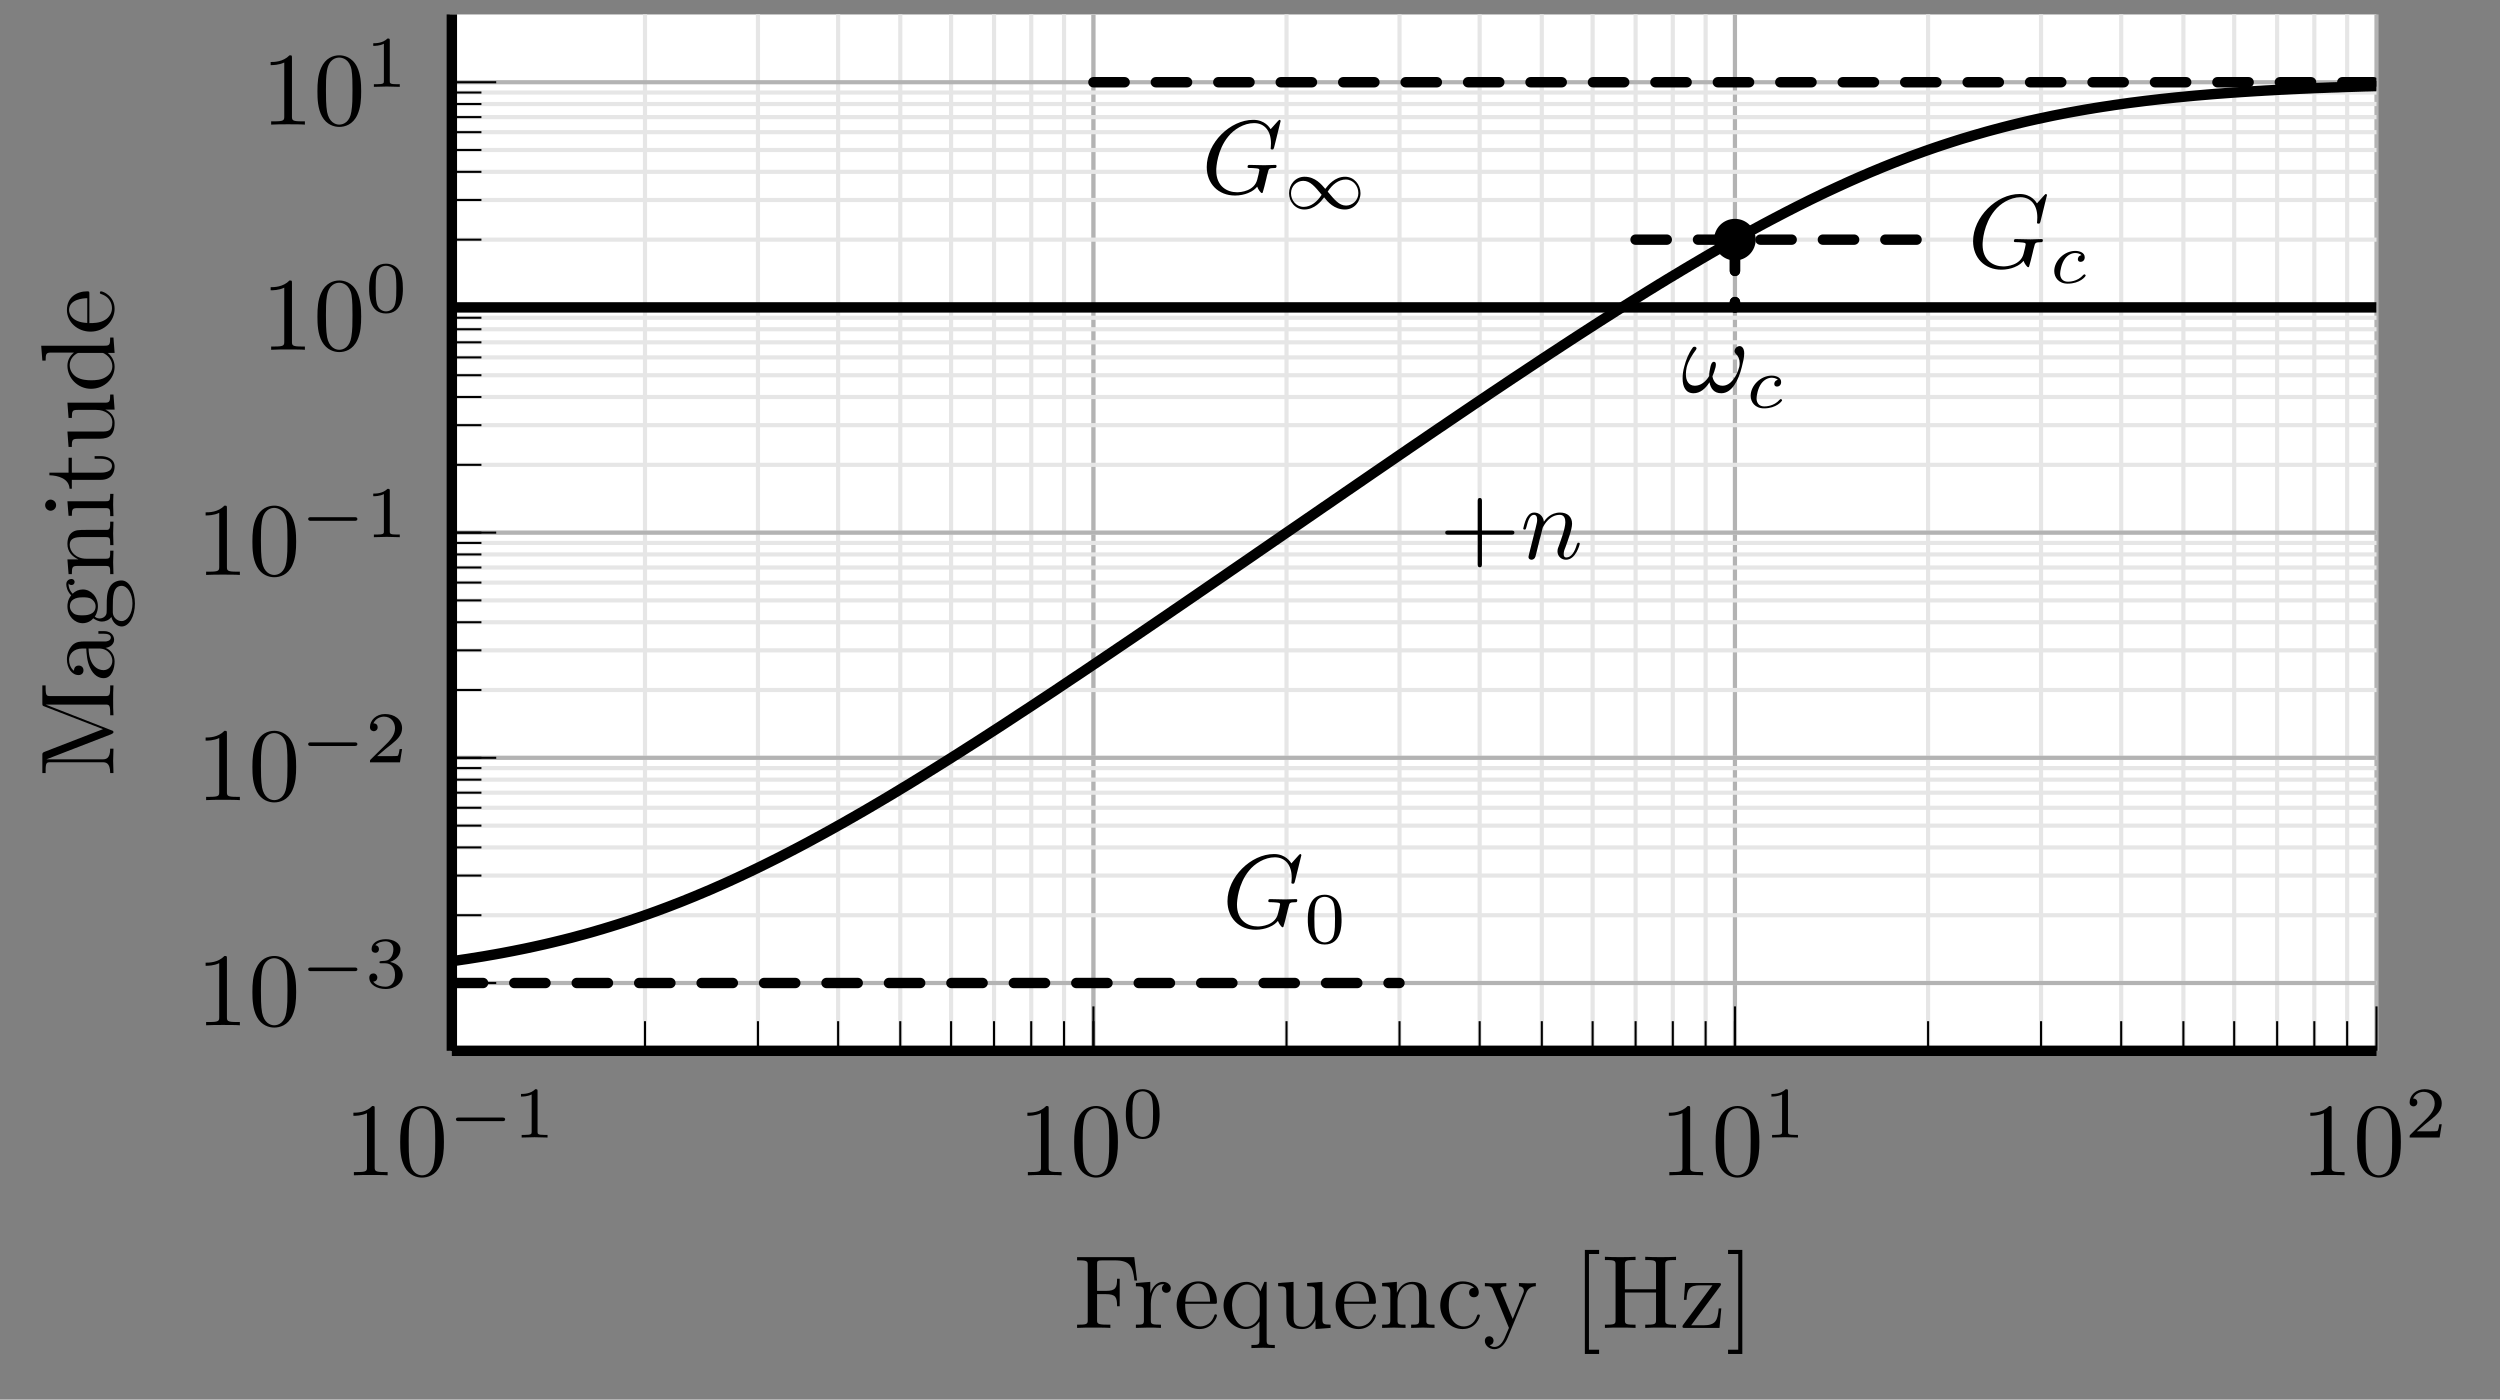<?xml version="1.0" encoding="UTF-8"?>
<svg xmlns="http://www.w3.org/2000/svg" xmlns:xlink="http://www.w3.org/1999/xlink" width="238.376pt" height="133.45pt" viewBox="0 0 238.376 133.45" version="1.2">
<rect x="0" y="0" width="238.376" height="133.45" fill="#808080" stroke="none"/>
<defs>
<g>
<symbol overflow="visible" id="glyph0-0">
<path style="stroke:none;" d=""/>
</symbol>
<symbol overflow="visible" id="glyph0-1">
<path style="stroke:none;" d="M 4.156 0 L 4.156 -0.312 L 3.844 -0.312 C 2.953 -0.312 2.922 -0.422 2.922 -0.781 L 2.922 -6.344 C 2.922 -6.594 2.922 -6.609 2.688 -6.609 C 2.078 -5.969 1.203 -5.969 0.891 -5.969 L 0.891 -5.672 C 1.078 -5.672 1.672 -5.672 2.188 -5.922 L 2.188 -0.781 C 2.188 -0.422 2.156 -0.312 1.266 -0.312 L 0.938 -0.312 L 0.938 0 C 1.297 -0.031 2.156 -0.031 2.547 -0.031 C 2.953 -0.031 3.812 -0.031 4.156 0 Z M 4.156 0 "/>
</symbol>
<symbol overflow="visible" id="glyph0-2">
<path style="stroke:none;" d="M 4.562 -3.172 C 4.562 -3.969 4.516 -4.766 4.172 -5.5 C 3.703 -6.453 2.891 -6.609 2.484 -6.609 C 1.891 -6.609 1.156 -6.344 0.75 -5.422 C 0.438 -4.75 0.391 -3.969 0.391 -3.172 C 0.391 -2.438 0.422 -1.531 0.828 -0.781 C 1.266 0.016 1.984 0.219 2.469 0.219 C 3 0.219 3.766 0.016 4.203 -0.938 C 4.516 -1.625 4.562 -2.391 4.562 -3.172 Z M 3.734 -3.297 C 3.734 -2.547 3.734 -1.875 3.625 -1.234 C 3.484 -0.297 2.922 0 2.469 0 C 2.078 0 1.5 -0.25 1.312 -1.203 C 1.203 -1.797 1.203 -2.703 1.203 -3.297 C 1.203 -3.922 1.203 -4.578 1.297 -5.125 C 1.484 -6.297 2.219 -6.391 2.469 -6.391 C 2.797 -6.391 3.453 -6.219 3.641 -5.234 C 3.734 -4.672 3.734 -3.922 3.734 -3.297 Z M 3.734 -3.297 "/>
</symbol>
<symbol overflow="visible" id="glyph0-3">
<path style="stroke:none;" d="M 7.156 -2.484 C 7.156 -2.672 6.969 -2.672 6.828 -2.672 L 4.062 -2.672 L 4.062 -5.453 C 4.062 -5.594 4.062 -5.781 3.859 -5.781 C 3.656 -5.781 3.656 -5.594 3.656 -5.453 L 3.656 -2.672 L 0.891 -2.672 C 0.75 -2.672 0.562 -2.672 0.562 -2.484 C 0.562 -2.281 0.75 -2.281 0.891 -2.281 L 3.656 -2.281 L 3.656 0.5 C 3.656 0.641 3.656 0.828 3.859 0.828 C 4.062 0.828 4.062 0.641 4.062 0.5 L 4.062 -2.281 L 6.828 -2.281 C 6.969 -2.281 7.156 -2.281 7.156 -2.484 Z M 7.156 -2.484 "/>
</symbol>
<symbol overflow="visible" id="glyph0-4">
<path style="stroke:none;" d="M 6.047 -4.516 L 5.781 -6.75 L 0.328 -6.75 L 0.328 -6.438 L 0.562 -6.438 C 1.328 -6.438 1.344 -6.328 1.344 -5.969 L 1.344 -0.781 C 1.344 -0.422 1.328 -0.312 0.562 -0.312 L 0.328 -0.312 L 0.328 0 C 0.672 -0.031 1.453 -0.031 1.828 -0.031 C 2.25 -0.031 3.141 -0.031 3.5 0 L 3.5 -0.312 L 3.172 -0.312 C 2.234 -0.312 2.234 -0.438 2.234 -0.781 L 2.234 -3.219 L 3.078 -3.219 C 4.031 -3.219 4.141 -2.906 4.141 -2.062 L 4.391 -2.062 L 4.391 -4.688 L 4.141 -4.688 C 4.141 -3.859 4.031 -3.531 3.078 -3.531 L 2.234 -3.531 L 2.234 -6.047 C 2.234 -6.375 2.25 -6.438 2.719 -6.438 L 3.906 -6.438 C 5.391 -6.438 5.641 -5.891 5.797 -4.516 Z M 6.047 -4.516 "/>
</symbol>
<symbol overflow="visible" id="glyph0-5">
<path style="stroke:none;" d="M 3.609 -3.781 C 3.609 -4.094 3.297 -4.391 2.875 -4.391 C 2.156 -4.391 1.797 -3.719 1.656 -3.297 L 1.656 -4.391 L 0.281 -4.281 L 0.281 -3.969 C 0.969 -3.969 1.047 -3.906 1.047 -3.406 L 1.047 -0.75 C 1.047 -0.312 0.938 -0.312 0.281 -0.312 L 0.281 0 L 1.406 -0.031 C 1.812 -0.031 2.266 -0.031 2.672 0 L 2.672 -0.312 L 2.453 -0.312 C 1.719 -0.312 1.703 -0.422 1.703 -0.781 L 1.703 -2.297 C 1.703 -3.281 2.125 -4.172 2.875 -4.172 C 2.953 -4.172 2.969 -4.172 2.984 -4.156 C 2.953 -4.141 2.766 -4.031 2.766 -3.766 C 2.766 -3.5 2.969 -3.344 3.188 -3.344 C 3.359 -3.344 3.609 -3.469 3.609 -3.781 Z M 3.609 -3.781 "/>
</symbol>
<symbol overflow="visible" id="glyph0-6">
<path style="stroke:none;" d="M 4.125 -1.188 C 4.125 -1.281 4.031 -1.297 3.984 -1.297 C 3.906 -1.297 3.875 -1.234 3.859 -1.156 C 3.516 -0.141 2.625 -0.141 2.516 -0.141 C 2.031 -0.141 1.625 -0.438 1.406 -0.797 C 1.094 -1.281 1.094 -1.938 1.094 -2.297 L 3.875 -2.297 C 4.094 -2.297 4.125 -2.297 4.125 -2.5 C 4.125 -3.484 3.578 -4.438 2.344 -4.438 C 1.188 -4.438 0.281 -3.422 0.281 -2.188 C 0.281 -0.859 1.312 0.109 2.453 0.109 C 3.672 0.109 4.125 -0.984 4.125 -1.188 Z M 3.469 -2.5 L 1.109 -2.5 C 1.172 -3.984 2 -4.234 2.344 -4.234 C 3.359 -4.234 3.469 -2.891 3.469 -2.5 Z M 3.469 -2.5 "/>
</symbol>
<symbol overflow="visible" id="glyph0-7">
<path style="stroke:none;" d="M 5.234 1.922 L 5.234 1.625 C 4.562 1.625 4.453 1.625 4.453 1.172 L 4.453 -4.391 L 4.234 -4.391 L 3.859 -3.484 C 3.734 -3.766 3.328 -4.391 2.531 -4.391 C 1.375 -4.391 0.344 -3.422 0.344 -2.141 C 0.344 -0.891 1.297 0.109 2.453 0.109 C 3.141 0.109 3.547 -0.312 3.766 -0.609 L 3.766 1.172 C 3.766 1.625 3.656 1.625 3 1.625 L 3 1.922 L 4.109 1.891 Z M 3.797 -1.344 C 3.797 -1.031 3.625 -0.75 3.406 -0.516 C 3.281 -0.375 2.953 -0.109 2.484 -0.109 C 1.766 -0.109 1.156 -0.984 1.156 -2.141 C 1.156 -3.312 1.859 -4.141 2.594 -4.141 C 3.391 -4.141 3.797 -3.281 3.797 -2.75 Z M 3.797 -1.344 "/>
</symbol>
<symbol overflow="visible" id="glyph0-8">
<path style="stroke:none;" d="M 5.312 0 L 5.312 -0.312 C 4.609 -0.312 4.531 -0.375 4.531 -0.859 L 4.531 -4.391 L 3.078 -4.281 L 3.078 -3.969 C 3.766 -3.969 3.844 -3.906 3.844 -3.406 L 3.844 -1.641 C 3.844 -0.781 3.375 -0.109 2.656 -0.109 C 1.812 -0.109 1.781 -0.578 1.781 -1.094 L 1.781 -4.391 L 0.312 -4.281 L 0.312 -3.969 C 1.094 -3.969 1.094 -3.938 1.094 -3.062 L 1.094 -1.562 C 1.094 -0.797 1.094 0.109 2.594 0.109 C 3.156 0.109 3.594 -0.172 3.875 -0.781 L 3.875 0.109 Z M 5.312 0 "/>
</symbol>
<symbol overflow="visible" id="glyph0-9">
<path style="stroke:none;" d="M 5.312 0 L 5.312 -0.312 C 4.797 -0.312 4.547 -0.312 4.531 -0.609 L 4.531 -2.5 C 4.531 -3.359 4.531 -3.656 4.234 -4.016 C 4.094 -4.188 3.766 -4.391 3.188 -4.391 C 2.453 -4.391 2 -3.953 1.719 -3.344 L 1.719 -4.391 L 0.312 -4.281 L 0.312 -3.969 C 1.016 -3.969 1.094 -3.906 1.094 -3.406 L 1.094 -0.75 C 1.094 -0.312 0.984 -0.312 0.312 -0.312 L 0.312 0 L 1.438 -0.031 L 2.547 0 L 2.547 -0.312 C 1.891 -0.312 1.781 -0.312 1.781 -0.75 L 1.781 -2.578 C 1.781 -3.609 2.484 -4.172 3.109 -4.172 C 3.734 -4.172 3.844 -3.625 3.844 -3.062 L 3.844 -0.75 C 3.844 -0.312 3.734 -0.312 3.078 -0.312 L 3.078 0 L 4.203 -0.031 Z M 5.312 0 "/>
</symbol>
<symbol overflow="visible" id="glyph0-10">
<path style="stroke:none;" d="M 4.125 -1.188 C 4.125 -1.281 4.016 -1.281 3.984 -1.281 C 3.906 -1.281 3.875 -1.234 3.859 -1.188 C 3.578 -0.266 2.922 -0.141 2.562 -0.141 C 2.031 -0.141 1.156 -0.562 1.156 -2.156 C 1.156 -3.781 1.969 -4.203 2.5 -4.203 C 2.594 -4.203 3.219 -4.188 3.562 -3.828 C 3.156 -3.797 3.094 -3.5 3.094 -3.375 C 3.094 -3.109 3.281 -2.922 3.547 -2.922 C 3.812 -2.922 4.016 -3.078 4.016 -3.391 C 4.016 -4.062 3.25 -4.438 2.484 -4.438 C 1.25 -4.438 0.344 -3.375 0.344 -2.141 C 0.344 -0.875 1.312 0.109 2.469 0.109 C 3.797 0.109 4.125 -1.078 4.125 -1.188 Z M 4.125 -1.188 "/>
</symbol>
<symbol overflow="visible" id="glyph0-11">
<path style="stroke:none;" d="M 5.047 -3.969 L 5.047 -4.281 C 4.812 -4.25 4.531 -4.25 4.297 -4.25 L 3.438 -4.281 L 3.438 -3.969 C 3.734 -3.953 3.906 -3.797 3.906 -3.547 C 3.906 -3.438 3.891 -3.422 3.844 -3.297 L 2.844 -0.859 L 1.734 -3.531 C 1.703 -3.625 1.672 -3.672 1.672 -3.703 C 1.672 -3.969 2.047 -3.969 2.234 -3.969 L 2.234 -4.281 L 1.156 -4.25 C 0.891 -4.25 0.484 -4.25 0.188 -4.281 L 0.188 -3.969 C 0.672 -3.969 0.859 -3.969 0.984 -3.625 L 2.484 0 L 2.234 0.578 C 2.016 1.125 1.734 1.812 1.094 1.812 C 1.047 1.812 0.828 1.812 0.641 1.641 C 0.938 1.594 1.016 1.375 1.016 1.219 C 1.016 0.969 0.828 0.797 0.609 0.797 C 0.406 0.797 0.188 0.938 0.188 1.234 C 0.188 1.672 0.609 2.031 1.094 2.031 C 1.719 2.031 2.141 1.469 2.375 0.906 L 4.125 -3.328 C 4.375 -3.953 4.875 -3.969 5.047 -3.969 Z M 5.047 -3.969 "/>
</symbol>
<symbol overflow="visible" id="glyph0-12">
<path style="stroke:none;" d="M 2.531 2.484 L 2.531 2.078 L 1.562 2.078 L 1.562 -7.047 L 2.531 -7.047 L 2.531 -7.438 L 1.172 -7.438 L 1.172 2.484 Z M 2.531 2.484 "/>
</symbol>
<symbol overflow="visible" id="glyph0-13">
<path style="stroke:none;" d="M 7.109 0 L 7.109 -0.312 L 6.859 -0.312 C 6.109 -0.312 6.078 -0.422 6.078 -0.781 L 6.078 -6 C 6.078 -6.359 6.109 -6.469 6.859 -6.469 L 7.109 -6.469 L 7.109 -6.781 C 6.75 -6.75 6.016 -6.75 5.641 -6.75 C 5.266 -6.75 4.531 -6.75 4.172 -6.781 L 4.172 -6.469 L 4.422 -6.469 C 5.172 -6.469 5.203 -6.359 5.203 -6 L 5.203 -3.688 L 2.234 -3.688 L 2.234 -6 C 2.234 -6.359 2.25 -6.469 3.016 -6.469 L 3.25 -6.469 L 3.25 -6.781 C 2.906 -6.75 2.172 -6.75 1.797 -6.75 C 1.422 -6.75 0.672 -6.75 0.328 -6.781 L 0.328 -6.469 L 0.562 -6.469 C 1.328 -6.469 1.344 -6.359 1.344 -6 L 1.344 -0.781 C 1.344 -0.422 1.328 -0.312 0.562 -0.312 L 0.328 -0.312 L 0.328 0 C 0.672 -0.031 1.406 -0.031 1.781 -0.031 C 2.156 -0.031 2.906 -0.031 3.25 0 L 3.25 -0.312 L 3.016 -0.312 C 2.25 -0.312 2.234 -0.422 2.234 -0.781 L 2.234 -3.375 L 5.203 -3.375 L 5.203 -0.781 C 5.203 -0.422 5.172 -0.312 4.422 -0.312 L 4.172 -0.312 L 4.172 0 C 4.531 -0.031 5.266 -0.031 5.641 -0.031 C 6.016 -0.031 6.75 -0.031 7.109 0 Z M 7.109 0 "/>
</symbol>
<symbol overflow="visible" id="glyph0-14">
<path style="stroke:none;" d="M 3.984 -1.859 L 3.734 -1.859 C 3.641 -0.688 3.438 -0.25 2.281 -0.25 L 1.109 -0.25 L 3.875 -3.984 C 3.953 -4.094 3.953 -4.109 3.953 -4.141 C 3.953 -4.281 3.875 -4.281 3.703 -4.281 L 0.531 -4.281 L 0.422 -2.672 L 0.672 -2.672 C 0.719 -3.688 0.906 -4.062 2 -4.062 L 3.141 -4.062 L 0.359 -0.312 C 0.281 -0.203 0.281 -0.188 0.281 -0.141 C 0.281 0 0.344 0 0.531 0 L 3.812 0 Z M 3.984 -1.859 "/>
</symbol>
<symbol overflow="visible" id="glyph0-15">
<path style="stroke:none;" d="M 1.578 2.484 L 1.578 -7.438 L 0.219 -7.438 L 0.219 -7.047 L 1.188 -7.047 L 1.188 2.078 L 0.219 2.078 L 0.219 2.484 Z M 1.578 2.484 "/>
</symbol>
<symbol overflow="visible" id="glyph1-0">
<path style="stroke:none;" d=""/>
</symbol>
<symbol overflow="visible" id="glyph1-1">
<path style="stroke:none;" d="M 5.438 -1.734 C 5.438 -1.906 5.281 -1.906 5.188 -1.906 L 1 -1.906 C 0.906 -1.906 0.75 -1.906 0.75 -1.734 C 0.75 -1.562 0.922 -1.562 1 -1.562 L 5.188 -1.562 C 5.266 -1.562 5.438 -1.562 5.438 -1.734 Z M 5.438 -1.734 "/>
</symbol>
<symbol overflow="visible" id="glyph1-2">
<path style="stroke:none;" d="M 7.359 -1.5 C 7.359 -2.312 6.75 -3.062 5.891 -3.062 C 4.906 -3.062 4.281 -2.266 4 -1.906 C 3.656 -2.312 3.047 -3.062 2.031 -3.062 C 1.156 -3.062 0.547 -2.328 0.547 -1.484 C 0.547 -0.688 1.141 0.062 2 0.062 C 2.984 0.062 3.609 -0.719 3.891 -1.094 C 4.234 -0.672 4.844 0.062 5.875 0.062 C 6.75 0.062 7.359 -0.672 7.359 -1.5 Z M 7.156 -1.5 C 7.156 -0.812 6.594 -0.312 5.984 -0.312 C 5.328 -0.312 4.875 -0.875 4.234 -1.641 C 4.656 -2.312 5.266 -2.797 5.953 -2.797 C 6.672 -2.797 7.156 -2.172 7.156 -1.5 Z M 3.656 -1.344 C 3.234 -0.672 2.625 -0.188 1.938 -0.188 C 1.234 -0.188 0.734 -0.812 0.734 -1.484 C 0.734 -2.188 1.297 -2.672 1.906 -2.672 C 2.562 -2.672 3.016 -2.125 3.656 -1.344 Z M 3.656 -1.344 "/>
</symbol>
<symbol overflow="visible" id="glyph2-0">
<path style="stroke:none;" d=""/>
</symbol>
<symbol overflow="visible" id="glyph2-1">
<path style="stroke:none;" d="M 3.281 0 L 3.281 -0.25 L 3.016 -0.25 C 2.328 -0.25 2.328 -0.344 2.328 -0.562 L 2.328 -4.406 C 2.328 -4.594 2.312 -4.609 2.109 -4.609 C 1.672 -4.172 1.047 -4.156 0.75 -4.156 L 0.75 -3.906 C 0.922 -3.906 1.375 -3.906 1.766 -4.109 L 1.766 -0.562 C 1.766 -0.344 1.766 -0.25 1.062 -0.25 L 0.812 -0.25 L 0.812 0 L 2.047 -0.031 Z M 3.281 0 "/>
</symbol>
<symbol overflow="visible" id="glyph2-2">
<path style="stroke:none;" d="M 3.578 -2.219 C 3.578 -2.969 3.484 -3.531 3.172 -4.016 C 2.953 -4.328 2.531 -4.609 1.969 -4.609 C 0.359 -4.609 0.359 -2.719 0.359 -2.219 C 0.359 -1.719 0.359 0.141 1.969 0.141 C 3.578 0.141 3.578 -1.719 3.578 -2.219 Z M 2.953 -2.297 C 2.953 -1.797 2.953 -1.281 2.859 -0.844 C 2.719 -0.203 2.25 -0.062 1.969 -0.062 C 1.656 -0.062 1.234 -0.25 1.094 -0.812 C 0.984 -1.219 0.984 -1.797 0.984 -2.297 C 0.984 -2.812 0.984 -3.344 1.094 -3.719 C 1.234 -4.266 1.688 -4.406 1.969 -4.406 C 2.344 -4.406 2.703 -4.188 2.828 -3.781 C 2.938 -3.406 2.953 -2.906 2.953 -2.297 Z M 2.953 -2.297 "/>
</symbol>
<symbol overflow="visible" id="glyph2-3">
<path style="stroke:none;" d="M 3.5 -1.266 L 3.266 -1.266 C 3.25 -1.109 3.172 -0.703 3.094 -0.625 C 3.031 -0.594 2.5 -0.594 2.406 -0.594 L 1.125 -0.594 C 1.859 -1.234 2.094 -1.422 2.516 -1.75 C 3.031 -2.172 3.5 -2.594 3.5 -3.25 C 3.5 -4.094 2.766 -4.609 1.875 -4.609 C 1.016 -4.609 0.438 -4 0.438 -3.359 C 0.438 -3.016 0.734 -2.969 0.812 -2.969 C 0.969 -2.969 1.172 -3.094 1.172 -3.344 C 1.172 -3.469 1.125 -3.719 0.766 -3.719 C 0.984 -4.203 1.453 -4.359 1.781 -4.359 C 2.469 -4.359 2.828 -3.812 2.828 -3.25 C 2.828 -2.656 2.406 -2.172 2.172 -1.922 L 0.5 -0.266 C 0.438 -0.203 0.438 -0.188 0.438 0 L 3.297 0 Z M 3.5 -1.266 "/>
</symbol>
<symbol overflow="visible" id="glyph2-4">
<path style="stroke:none;" d="M 3.562 -1.203 C 3.562 -1.734 3.125 -2.281 2.359 -2.438 C 3.094 -2.703 3.344 -3.219 3.344 -3.656 C 3.344 -4.203 2.719 -4.609 1.953 -4.609 C 1.172 -4.609 0.594 -4.234 0.594 -3.672 C 0.594 -3.438 0.75 -3.312 0.953 -3.312 C 1.172 -3.312 1.297 -3.469 1.297 -3.656 C 1.297 -3.859 1.172 -4.016 0.953 -4.031 C 1.188 -4.328 1.672 -4.406 1.922 -4.406 C 2.234 -4.406 2.672 -4.25 2.672 -3.656 C 2.672 -3.359 2.578 -3.031 2.406 -2.828 C 2.172 -2.562 1.984 -2.547 1.625 -2.531 C 1.453 -2.516 1.438 -2.516 1.406 -2.5 C 1.406 -2.5 1.344 -2.484 1.344 -2.422 C 1.344 -2.312 1.406 -2.312 1.516 -2.312 L 1.891 -2.312 C 2.438 -2.312 2.828 -1.938 2.828 -1.203 C 2.828 -0.344 2.328 -0.078 1.922 -0.078 C 1.641 -0.078 1.031 -0.156 0.75 -0.562 C 1.062 -0.578 1.141 -0.812 1.141 -0.953 C 1.141 -1.172 0.984 -1.344 0.766 -1.344 C 0.562 -1.344 0.375 -1.219 0.375 -0.938 C 0.375 -0.281 1.094 0.141 1.938 0.141 C 2.906 0.141 3.562 -0.5 3.562 -1.203 Z M 3.562 -1.203 "/>
</symbol>
<symbol overflow="visible" id="glyph3-0">
<path style="stroke:none;" d=""/>
</symbol>
<symbol overflow="visible" id="glyph3-1">
<path style="stroke:none;" d="M 7.156 -2.594 C 7.156 -2.672 7.109 -2.703 7.031 -2.703 C 6.797 -2.703 6.219 -2.672 5.984 -2.672 L 4.594 -2.703 C 4.5 -2.703 4.391 -2.703 4.391 -2.516 C 4.391 -2.406 4.469 -2.406 4.688 -2.406 C 4.688 -2.406 4.984 -2.406 5.203 -2.375 C 5.469 -2.344 5.516 -2.328 5.516 -2.188 C 5.516 -2.109 5.406 -1.656 5.312 -1.297 C 5.031 -0.203 3.734 -0.094 3.391 -0.094 C 2.438 -0.094 1.406 -0.656 1.406 -2.172 C 1.406 -2.484 1.5 -4.125 2.547 -5.406 C 3.078 -6.078 4.031 -6.688 5.016 -6.688 C 6.031 -6.688 6.625 -5.922 6.625 -4.766 C 6.625 -4.375 6.594 -4.359 6.594 -4.266 C 6.594 -4.172 6.703 -4.172 6.734 -4.172 C 6.859 -4.172 6.859 -4.188 6.922 -4.359 L 7.547 -6.891 C 7.547 -6.922 7.516 -7 7.438 -7 C 7.406 -7 7.391 -6.984 7.281 -6.875 L 6.594 -6.109 C 6.5 -6.25 6.047 -7 4.938 -7 C 2.734 -7 0.5 -4.797 0.5 -2.5 C 0.5 -0.922 1.594 0.219 3.203 0.219 C 3.641 0.219 4.094 0.125 4.438 -0.016 C 4.938 -0.219 5.125 -0.422 5.312 -0.625 C 5.391 -0.375 5.656 -0.016 5.75 -0.016 C 5.797 -0.016 5.828 -0.047 5.828 -0.047 C 5.844 -0.062 5.938 -0.453 6 -0.656 L 6.188 -1.422 C 6.219 -1.594 6.266 -1.75 6.312 -1.922 C 6.422 -2.375 6.422 -2.391 7 -2.406 C 7.047 -2.406 7.156 -2.406 7.156 -2.594 Z M 7.156 -2.594 "/>
</symbol>
<symbol overflow="visible" id="glyph3-2">
<path style="stroke:none;" d="M 5.766 -2.375 C 5.875 -2.797 6 -3.297 6 -3.688 C 6 -3.953 5.938 -4.172 5.797 -4.297 C 5.734 -4.359 5.656 -4.391 5.562 -4.391 C 5.453 -4.391 5.312 -4.328 5.219 -4.234 C 5.125 -4.125 5.078 -4.016 5.078 -3.906 C 5.078 -3.812 5.125 -3.734 5.188 -3.656 C 5.438 -3.438 5.562 -3.141 5.562 -2.781 C 5.562 -2.672 5.562 -2.547 5.531 -2.422 C 5.297 -1.516 4.719 -0.609 3.938 -0.609 C 3.391 -0.609 3.062 -0.984 2.969 -1.5 C 3.094 -1.781 3.188 -2.078 3.266 -2.375 C 3.281 -2.453 3.297 -2.547 3.297 -2.625 C 3.297 -2.781 3.25 -2.891 3.109 -2.891 C 2.922 -2.891 2.828 -2.641 2.781 -2.422 C 2.703 -2.109 2.656 -1.812 2.656 -1.531 C 2.328 -0.984 1.844 -0.609 1.297 -0.609 C 0.688 -0.609 0.438 -1.094 0.438 -1.719 C 0.438 -1.922 0.469 -2.156 0.516 -2.375 C 0.672 -2.969 1.016 -3.516 1.406 -4.047 C 1.422 -4.094 1.453 -4.141 1.453 -4.172 C 1.453 -4.234 1.406 -4.281 1.359 -4.312 C 1.328 -4.328 1.297 -4.328 1.266 -4.328 C 1.203 -4.328 1.141 -4.312 1.094 -4.25 C 0.688 -3.688 0.438 -3.047 0.281 -2.422 C 0.172 -2.047 0.125 -1.656 0.125 -1.312 C 0.125 -0.5 0.422 0.109 1.172 0.109 C 1.797 0.109 2.312 -0.328 2.688 -0.938 C 2.797 -0.328 3.141 0.109 3.812 0.109 C 4.844 0.109 5.469 -1.172 5.766 -2.375 Z M 5.766 -2.375 "/>
</symbol>
<symbol overflow="visible" id="glyph3-3">
<path style="stroke:none;" d="M 5.672 -1.422 C 5.672 -1.516 5.578 -1.516 5.547 -1.516 C 5.453 -1.516 5.453 -1.484 5.391 -1.344 C 5.203 -0.672 4.875 -0.109 4.391 -0.109 C 4.219 -0.109 4.141 -0.203 4.141 -0.438 C 4.141 -0.688 4.234 -0.922 4.328 -1.141 C 4.516 -1.672 4.938 -2.766 4.938 -3.328 C 4.938 -3.984 4.5 -4.391 3.797 -4.391 C 2.891 -4.391 2.406 -3.75 2.25 -3.516 C 2.188 -4.078 1.781 -4.391 1.328 -4.391 C 0.875 -4.391 0.688 -4 0.578 -3.812 C 0.422 -3.484 0.281 -2.891 0.281 -2.859 C 0.281 -2.766 0.406 -2.766 0.406 -2.766 C 0.5 -2.766 0.516 -2.766 0.578 -2.984 C 0.75 -3.688 0.938 -4.172 1.297 -4.172 C 1.5 -4.172 1.609 -4.031 1.609 -3.703 C 1.609 -3.5 1.578 -3.391 1.453 -2.875 L 0.875 -0.578 C 0.844 -0.438 0.781 -0.203 0.781 -0.156 C 0.781 0.016 0.922 0.109 1.078 0.109 C 1.188 0.109 1.375 0.031 1.438 -0.172 C 1.453 -0.188 1.562 -0.656 1.625 -0.906 L 1.844 -1.797 C 1.906 -2.016 1.969 -2.234 2.016 -2.453 L 2.141 -2.953 C 2.297 -3.266 2.812 -4.172 3.766 -4.172 C 4.203 -4.172 4.297 -3.797 4.297 -3.469 C 4.297 -2.859 3.812 -1.594 3.656 -1.156 C 3.562 -0.938 3.547 -0.812 3.547 -0.703 C 3.547 -0.234 3.906 0.109 4.359 0.109 C 5.297 0.109 5.672 -1.344 5.672 -1.422 Z M 5.672 -1.422 "/>
</symbol>
<symbol overflow="visible" id="glyph4-0">
<path style="stroke:none;" d=""/>
</symbol>
<symbol overflow="visible" id="glyph4-1">
<path style="stroke:none;" d="M 3.438 -0.719 C 3.438 -0.75 3.375 -0.828 3.312 -0.828 C 3.281 -0.828 3.266 -0.812 3.203 -0.766 C 2.656 -0.125 1.859 -0.125 1.734 -0.125 C 1.234 -0.125 1 -0.469 1 -0.891 C 1 -1.094 1.109 -1.859 1.469 -2.328 C 1.734 -2.672 2.094 -2.859 2.438 -2.859 C 2.531 -2.859 2.859 -2.844 3.031 -2.656 C 2.781 -2.609 2.688 -2.422 2.688 -2.266 C 2.688 -2.078 2.828 -2.016 2.953 -2.016 C 3.109 -2.016 3.344 -2.125 3.344 -2.453 C 3.344 -2.922 2.812 -3.062 2.438 -3.062 C 1.391 -3.062 0.438 -2.109 0.438 -1.141 C 0.438 -0.547 0.844 0.062 1.719 0.062 C 2.891 0.062 3.438 -0.625 3.438 -0.719 Z M 3.438 -0.719 "/>
</symbol>
<symbol overflow="visible" id="glyph5-0">
<path style="stroke:none;" d=""/>
</symbol>
<symbol overflow="visible" id="glyph5-1">
<path style="stroke:none;" d="M 0 -8.719 L -0.312 -8.719 L -0.312 -8.484 C -0.312 -7.719 -0.422 -7.703 -0.781 -7.703 L -6 -7.703 C -6.359 -7.703 -6.469 -7.719 -6.469 -8.484 L -6.469 -8.719 L -6.781 -8.719 L -6.781 -7.047 C -6.781 -6.781 -6.766 -6.781 -6.594 -6.719 L -1 -4.547 L -6.562 -2.391 C -6.781 -2.297 -6.781 -2.266 -6.781 -2.047 L -6.781 -0.359 L -6.469 -0.359 L -6.469 -0.609 C -6.469 -1.375 -6.359 -1.391 -6 -1.391 L -1.047 -1.391 C -0.781 -1.391 -0.312 -1.391 -0.312 -0.359 L 0 -0.359 L -0.031 -1.531 L 0 -2.688 L -0.312 -2.688 C -0.312 -1.672 -0.781 -1.672 -1.047 -1.672 L -6.391 -1.672 L -0.219 -4.062 C -0.094 -4.125 0 -4.172 0 -4.266 C 0 -4.375 -0.078 -4.406 -0.188 -4.438 L -6.469 -6.891 L -0.781 -6.891 C -0.422 -6.891 -0.312 -6.875 -0.312 -6.109 L -0.312 -5.875 L 0 -5.875 C -0.031 -6.234 -0.031 -6.922 -0.031 -7.297 C -0.031 -7.688 -0.031 -8.359 0 -8.719 Z M 0 -8.719 "/>
</symbol>
<symbol overflow="visible" id="glyph5-2">
<path style="stroke:none;" d="M -0.891 -4.797 L -1.438 -4.797 L -1.438 -4.547 L -0.891 -4.547 C -0.312 -4.547 -0.25 -4.297 -0.25 -4.188 C -0.25 -3.859 -0.688 -3.812 -0.75 -3.812 L -2.734 -3.812 C -3.141 -3.812 -3.531 -3.812 -3.906 -3.469 C -4.281 -3.078 -4.438 -2.578 -4.438 -2.109 C -4.438 -1.297 -3.984 -0.609 -3.328 -0.609 C -3.031 -0.609 -2.859 -0.797 -2.859 -1.062 C -2.859 -1.344 -3.062 -1.516 -3.312 -1.516 C -3.438 -1.516 -3.766 -1.469 -3.766 -1.016 C -4.125 -1.281 -4.234 -1.766 -4.234 -2.078 C -4.234 -2.562 -3.844 -3.141 -2.953 -3.141 L -2.594 -3.141 C -2.562 -2.625 -2.531 -1.938 -2.234 -1.312 C -1.891 -0.562 -1.375 -0.312 -0.938 -0.312 C -0.141 -0.312 0.109 -1.281 0.109 -1.906 C 0.109 -2.562 -0.281 -3.016 -0.75 -3.203 C -0.359 -3.25 0.062 -3.516 0.062 -3.984 C 0.062 -4.188 -0.078 -4.797 -0.891 -4.797 Z M -1.391 -3.141 C -0.453 -3.141 -0.109 -2.422 -0.109 -1.969 C -0.109 -1.484 -0.453 -1.078 -0.953 -1.078 C -1.5 -1.078 -2.328 -1.5 -2.375 -3.141 Z M -1.391 -3.141 "/>
</symbol>
<symbol overflow="visible" id="glyph5-3">
<path style="stroke:none;" d="M -4.016 -4.812 C -4.172 -4.812 -4.5 -4.688 -4.5 -4.312 C -4.5 -4.109 -4.438 -3.672 -4.031 -3.25 C -4.359 -2.844 -4.391 -2.422 -4.391 -2.203 C -4.391 -1.281 -3.703 -0.594 -2.938 -0.594 C -2.5 -0.594 -2.125 -0.812 -1.922 -1.062 C -1.766 -0.938 -1.438 -0.75 -1.094 -0.75 C -0.781 -0.75 -0.406 -0.891 -0.203 -1.188 C -0.047 -0.594 0.391 -0.281 0.781 -0.281 C 1.5 -0.281 2.047 -1.266 2.047 -2.469 C 2.047 -3.641 1.531 -4.672 0.766 -4.672 C 0.422 -4.672 -0.094 -4.531 -0.359 -4.031 C -0.641 -3.5 -0.641 -2.922 -0.641 -2.328 C -0.641 -2.078 -0.641 -1.641 -0.656 -1.578 C -0.688 -1.266 -1 -1.047 -1.312 -1.047 C -1.359 -1.047 -1.594 -1.047 -1.781 -1.219 C -1.516 -1.609 -1.484 -2.016 -1.484 -2.203 C -1.484 -3.125 -2.156 -3.812 -2.922 -3.812 C -3.297 -3.812 -3.656 -3.656 -3.891 -3.406 C -4.234 -3.766 -4.281 -4.125 -4.281 -4.297 C -4.281 -4.297 -4.281 -4.359 -4.266 -4.391 C -4.234 -4.281 -4.125 -4.234 -4 -4.234 C -3.828 -4.234 -3.703 -4.359 -3.703 -4.531 C -3.703 -4.625 -3.781 -4.812 -4.016 -4.812 Z M -2.938 -3.062 C -2.672 -3.062 -2.344 -3.062 -2.109 -2.906 C -1.984 -2.828 -1.703 -2.594 -1.703 -2.203 C -1.703 -1.344 -2.703 -1.344 -2.922 -1.344 C -3.188 -1.344 -3.516 -1.344 -3.766 -1.5 C -3.875 -1.578 -4.156 -1.812 -4.156 -2.203 C -4.156 -3.062 -3.172 -3.062 -2.938 -3.062 Z M 0.781 -4.156 C 1.312 -4.156 1.812 -3.453 1.812 -2.484 C 1.812 -1.484 1.312 -0.797 0.781 -0.797 C 0.328 -0.797 -0.047 -1.172 -0.062 -1.609 L -0.062 -2.188 C -0.062 -3.047 -0.062 -4.156 0.781 -4.156 Z M 0.781 -4.156 "/>
</symbol>
<symbol overflow="visible" id="glyph5-4">
<path style="stroke:none;" d="M 0 -5.312 L -0.312 -5.312 C -0.312 -4.797 -0.312 -4.547 -0.609 -4.531 L -2.5 -4.531 C -3.359 -4.531 -3.656 -4.531 -4.016 -4.234 C -4.188 -4.094 -4.391 -3.766 -4.391 -3.188 C -4.391 -2.453 -3.953 -2 -3.344 -1.719 L -4.391 -1.719 L -4.281 -0.312 L -3.969 -0.312 C -3.969 -1.016 -3.906 -1.094 -3.406 -1.094 L -0.75 -1.094 C -0.312 -1.094 -0.312 -0.984 -0.312 -0.312 L 0 -0.312 L -0.031 -1.438 L 0 -2.547 L -0.312 -2.547 C -0.312 -1.891 -0.312 -1.781 -0.75 -1.781 L -2.578 -1.781 C -3.609 -1.781 -4.172 -2.484 -4.172 -3.109 C -4.172 -3.734 -3.625 -3.844 -3.062 -3.844 L -0.75 -3.844 C -0.312 -3.844 -0.312 -3.734 -0.312 -3.078 L 0 -3.078 L -0.031 -4.203 Z M 0 -5.312 "/>
</symbol>
<symbol overflow="visible" id="glyph5-5">
<path style="stroke:none;" d="M 0 -2.453 L -0.312 -2.453 C -0.312 -1.797 -0.359 -1.75 -0.75 -1.75 L -4.391 -1.75 L -4.281 -0.359 L -3.969 -0.359 C -3.969 -1.016 -3.906 -1.094 -3.422 -1.094 L -0.75 -1.094 C -0.312 -1.094 -0.312 -0.984 -0.312 -0.328 L 0 -0.328 L -0.031 -1.422 C -0.031 -1.766 -0.016 -2.109 0 -2.453 Z M -6 -1.906 C -6.266 -1.906 -6.516 -1.672 -6.516 -1.375 C -6.516 -1.047 -6.234 -0.844 -6 -0.844 C -5.719 -0.844 -5.469 -1.078 -5.469 -1.375 C -5.469 -1.703 -5.75 -1.906 -6 -1.906 Z M -6 -1.906 "/>
</symbol>
<symbol overflow="visible" id="glyph5-6">
<path style="stroke:none;" d="M -1.234 -3.297 L -1.797 -3.297 L -1.797 -3.047 L -1.25 -3.047 C -0.516 -3.047 -0.141 -2.75 -0.141 -2.375 C -0.141 -1.719 -1.047 -1.719 -1.203 -1.719 L -3.969 -1.719 L -3.969 -3.141 L -4.281 -3.141 L -4.281 -1.719 L -6.109 -1.719 L -6.109 -1.469 C -5.281 -1.453 -4.234 -1.156 -4.188 -0.188 L -3.969 -0.188 L -3.969 -1.031 L -1.234 -1.031 C -0.016 -1.031 0.109 -1.953 0.109 -2.312 C 0.109 -3.016 -0.594 -3.297 -1.234 -3.297 Z M -1.234 -3.297 "/>
</symbol>
<symbol overflow="visible" id="glyph5-7">
<path style="stroke:none;" d="M 0 -5.312 L -0.312 -5.312 C -0.312 -4.609 -0.375 -4.531 -0.859 -4.531 L -4.391 -4.531 L -4.281 -3.078 L -3.969 -3.078 C -3.969 -3.766 -3.906 -3.844 -3.406 -3.844 L -1.641 -3.844 C -0.781 -3.844 -0.109 -3.375 -0.109 -2.656 C -0.109 -1.812 -0.578 -1.781 -1.094 -1.781 L -4.391 -1.781 L -4.281 -0.312 L -3.969 -0.312 C -3.969 -1.094 -3.938 -1.094 -3.062 -1.094 L -1.562 -1.094 C -0.797 -1.094 0.109 -1.094 0.109 -2.594 C 0.109 -3.156 -0.172 -3.594 -0.781 -3.875 L 0.109 -3.875 Z M 0 -5.312 "/>
</symbol>
<symbol overflow="visible" id="glyph5-8">
<path style="stroke:none;" d="M 0 -5.234 L -0.312 -5.234 C -0.312 -4.531 -0.375 -4.453 -0.859 -4.453 L -6.891 -4.453 L -6.781 -3.031 L -6.469 -3.031 C -6.469 -3.719 -6.406 -3.797 -5.906 -3.797 L -3.766 -3.797 C -4.125 -3.516 -4.391 -3.078 -4.391 -2.547 C -4.391 -1.375 -3.406 -0.344 -2.141 -0.344 C -0.875 -0.344 0.109 -1.312 0.109 -2.438 C 0.109 -3.078 -0.234 -3.516 -0.547 -3.766 L 0.109 -3.766 Z M -1.172 -3.766 C -0.984 -3.766 -0.969 -3.766 -0.797 -3.656 C -0.328 -3.359 -0.109 -2.922 -0.109 -2.484 C -0.109 -2.047 -0.359 -1.688 -0.75 -1.453 C -1.156 -1.188 -1.719 -1.156 -2.125 -1.156 C -2.484 -1.156 -3.078 -1.188 -3.531 -1.469 C -3.844 -1.672 -4.172 -2.047 -4.172 -2.594 C -4.172 -2.938 -4.016 -3.359 -3.578 -3.656 C -3.406 -3.766 -3.391 -3.766 -3.203 -3.766 Z M -1.172 -3.766 "/>
</symbol>
<symbol overflow="visible" id="glyph5-9">
<path style="stroke:none;" d="M -1.188 -4.125 C -1.281 -4.125 -1.297 -4.031 -1.297 -3.984 C -1.297 -3.906 -1.234 -3.875 -1.156 -3.859 C -0.141 -3.516 -0.141 -2.625 -0.141 -2.516 C -0.141 -2.031 -0.438 -1.625 -0.797 -1.406 C -1.281 -1.094 -1.938 -1.094 -2.297 -1.094 L -2.297 -3.875 C -2.297 -4.094 -2.297 -4.125 -2.5 -4.125 C -3.484 -4.125 -4.438 -3.578 -4.438 -2.344 C -4.438 -1.188 -3.422 -0.281 -2.188 -0.281 C -0.859 -0.281 0.109 -1.312 0.109 -2.453 C 0.109 -3.672 -0.984 -4.125 -1.188 -4.125 Z M -2.5 -3.469 L -2.5 -1.109 C -3.984 -1.172 -4.234 -2 -4.234 -2.344 C -4.234 -3.359 -2.891 -3.469 -2.5 -3.469 Z M -2.5 -3.469 "/>
</symbol>
</g>
<clipPath id="clip1">
  <path d="M 43.09 7 L 226.586 7 L 226.586 93 L 43.09 93 Z M 43.09 7 "/>
</clipPath>
<clipPath id="clip2">
  <path d="M 103 7 L 226.586 7 L 226.586 9 L 103 9 Z M 103 7 "/>
</clipPath>
<clipPath id="clip3">
  <path d="M 43.09 93 L 134 93 L 134 95 L 43.09 95 Z M 43.09 93 "/>
</clipPath>
<clipPath id="clip4">
  <path d="M 43.09 28 L 226.586 28 L 226.586 30 L 43.09 30 Z M 43.09 28 "/>
</clipPath>
</defs>
<g id="surface1">
<path style=" stroke:none;fill-rule:nonzero;fill:rgb(100%,100%,100%);fill-opacity:1;" d="M 43.09 100.188 L 226.586 100.188 L 226.586 1.379 L 43.09 1.379 Z M 43.09 100.188 "/>
<path style="fill:none;stroke-width:0.399;stroke-linecap:butt;stroke-linejoin:miter;stroke:rgb(89.999%,89.999%,89.999%);stroke-opacity:1;stroke-miterlimit:10;" d="M -61.419 -71.166 L -61.419 28.049 M -42.929 -71.166 L -42.929 28.049 M -32.115 -71.166 L -32.115 28.049 M -24.439 -71.166 L -24.439 28.049 M -18.489 -71.166 L -18.489 28.049 M -13.625 -71.166 L -13.625 28.049 M -9.514 -71.166 L -9.514 28.049 M -5.953 -71.166 L -5.953 28.049 M -2.811 -71.166 L -2.811 28.049 M 0.001 -71.166 L 0.001 28.049 M 18.487 -71.166 L 18.487 28.049 M 29.305 -71.166 L 29.305 28.049 M 36.977 -71.166 L 36.977 28.049 M 42.927 -71.166 L 42.927 28.049 M 47.791 -71.166 L 47.791 28.049 M 51.906 -71.166 L 51.906 28.049 M 55.467 -71.166 L 55.467 28.049 M 58.609 -71.166 L 58.609 28.049 M 61.417 -71.166 L 61.417 28.049 M 79.907 -71.166 L 79.907 28.049 M 90.721 -71.166 L 90.721 28.049 M 98.393 -71.166 L 98.393 28.049 M 104.348 -71.166 L 104.348 28.049 M 109.211 -71.166 L 109.211 28.049 M 113.322 -71.166 L 113.322 28.049 M 116.883 -71.166 L 116.883 28.049 M 120.025 -71.166 L 120.025 28.049 " transform="matrix(0.996,0,0,-0.996,104.257,29.313)"/>
<path style="fill:none;stroke-width:0.399;stroke-linecap:butt;stroke-linejoin:miter;stroke:rgb(70%,70%,70%);stroke-opacity:1;stroke-miterlimit:10;" d="M -61.419 -71.166 L -61.419 28.049 M 0.001 -71.166 L 0.001 28.049 M 61.417 -71.166 L 61.417 28.049 M 122.834 -71.166 L 122.834 28.049 " transform="matrix(0.996,0,0,-0.996,104.257,29.313)"/>
<path style="fill:none;stroke-width:0.399;stroke-linecap:butt;stroke-linejoin:miter;stroke:rgb(89.999%,89.999%,89.999%);stroke-opacity:1;stroke-miterlimit:10;" d="M -61.419 -64.675 L 122.834 -64.675 M -61.419 -58.187 L 122.834 -58.187 M -61.419 -54.391 L 122.834 -54.391 M -61.419 -51.696 L 122.834 -51.696 M -61.419 -49.609 L 122.834 -49.609 M -61.419 -47.899 L 122.834 -47.899 M -61.419 -46.456 L 122.834 -46.456 M -61.419 -45.208 L 122.834 -45.208 M -61.419 -44.102 L 122.834 -44.102 M -61.419 -43.118 L 122.834 -43.118 M -61.419 -36.626 L 122.834 -36.626 M -61.419 -32.829 L 122.834 -32.829 M -61.419 -30.139 L 122.834 -30.139 M -61.419 -28.048 L 122.834 -28.048 M -61.419 -26.342 L 122.834 -26.342 M -61.419 -24.898 L 122.834 -24.898 M -61.419 -23.647 L 122.834 -23.647 M -61.419 -22.545 L 122.834 -22.545 M -61.419 -21.56 L 122.834 -21.56 M -61.419 -15.069 L 122.834 -15.069 M -61.419 -11.272 L 122.834 -11.272 M -61.419 -8.577 L 122.834 -8.577 M -61.419 -6.491 L 122.834 -6.491 M -61.419 -4.785 L 122.834 -4.785 M -61.419 -3.341 L 122.834 -3.341 M -61.419 -2.09 L 122.834 -2.09 M -61.419 -0.988 L 122.834 -0.988 M -61.419 0.001 L 122.834 0.001 M -61.419 6.488 L 122.834 6.488 M -61.419 10.285 L 122.834 10.285 M -61.419 12.98 L 122.834 12.98 M -61.419 15.07 L 122.834 15.07 M -61.419 16.777 L 122.834 16.777 M -61.419 18.22 L 122.834 18.22 M -61.419 19.471 L 122.834 19.471 M -61.419 20.573 L 122.834 20.573 " transform="matrix(0.996,0,0,-0.996,104.257,29.313)"/>
<path style="fill:none;stroke-width:0.399;stroke-linecap:butt;stroke-linejoin:miter;stroke:rgb(70%,70%,70%);stroke-opacity:1;stroke-miterlimit:10;" d="M -61.419 -64.675 L 122.834 -64.675 M -61.419 -43.118 L 122.834 -43.118 M -61.419 -21.56 L 122.834 -21.56 M -61.419 0.001 L 122.834 0.001 M -61.419 21.558 L 122.834 21.558 " transform="matrix(0.996,0,0,-0.996,104.257,29.313)"/>
<path style="fill:none;stroke-width:0.199;stroke-linecap:butt;stroke-linejoin:miter;stroke:rgb(0%,0%,0%);stroke-opacity:1;stroke-miterlimit:10;" d="M -61.419 -71.166 L -61.419 -68.331 M -42.929 -71.166 L -42.929 -68.331 M -32.115 -71.166 L -32.115 -68.331 M -24.439 -71.166 L -24.439 -68.331 M -18.489 -71.166 L -18.489 -68.331 M -13.625 -71.166 L -13.625 -68.331 M -9.514 -71.166 L -9.514 -68.331 M -5.953 -71.166 L -5.953 -68.331 M -2.811 -71.166 L -2.811 -68.331 M 0.001 -71.166 L 0.001 -68.331 M 18.487 -71.166 L 18.487 -68.331 M 29.305 -71.166 L 29.305 -68.331 M 36.977 -71.166 L 36.977 -68.331 M 42.927 -71.166 L 42.927 -68.331 M 47.791 -71.166 L 47.791 -68.331 M 51.906 -71.166 L 51.906 -68.331 M 55.467 -71.166 L 55.467 -68.331 M 58.609 -71.166 L 58.609 -68.331 M 61.417 -71.166 L 61.417 -68.331 M 79.907 -71.166 L 79.907 -68.331 M 90.721 -71.166 L 90.721 -68.331 M 98.393 -71.166 L 98.393 -68.331 M 104.348 -71.166 L 104.348 -68.331 M 109.211 -71.166 L 109.211 -68.331 M 113.322 -71.166 L 113.322 -68.331 M 116.883 -71.166 L 116.883 -68.331 M 120.025 -71.166 L 120.025 -68.331 " transform="matrix(0.996,0,0,-0.996,104.257,29.313)"/>
<path style="fill:none;stroke-width:0.199;stroke-linecap:butt;stroke-linejoin:miter;stroke:rgb(0%,0%,0%);stroke-opacity:1;stroke-miterlimit:10;" d="M -61.419 -71.166 L -61.419 -66.915 M 0.001 -71.166 L 0.001 -66.915 M 61.417 -71.166 L 61.417 -66.915 M 122.834 -71.166 L 122.834 -66.915 " transform="matrix(0.996,0,0,-0.996,104.257,29.313)"/>
<path style="fill:none;stroke-width:0.199;stroke-linecap:butt;stroke-linejoin:miter;stroke:rgb(0%,0%,0%);stroke-opacity:1;stroke-miterlimit:10;" d="M -61.419 -64.675 L -58.587 -64.675 M -61.419 -58.187 L -58.587 -58.187 M -61.419 -54.391 L -58.587 -54.391 M -61.419 -51.696 L -58.587 -51.696 M -61.419 -49.609 L -58.587 -49.609 M -61.419 -47.899 L -58.587 -47.899 M -61.419 -46.456 L -58.587 -46.456 M -61.419 -45.208 L -58.587 -45.208 M -61.419 -44.102 L -58.587 -44.102 M -61.419 -43.118 L -58.587 -43.118 M -61.419 -36.626 L -58.587 -36.626 M -61.419 -32.829 L -58.587 -32.829 M -61.419 -30.139 L -58.587 -30.139 M -61.419 -28.048 L -58.587 -28.048 M -61.419 -26.342 L -58.587 -26.342 M -61.419 -24.898 L -58.587 -24.898 M -61.419 -23.647 L -58.587 -23.647 M -61.419 -22.545 L -58.587 -22.545 M -61.419 -21.56 L -58.587 -21.56 M -61.419 -15.069 L -58.587 -15.069 M -61.419 -11.272 L -58.587 -11.272 M -61.419 -8.577 L -58.587 -8.577 M -61.419 -6.491 L -58.587 -6.491 M -61.419 -4.785 L -58.587 -4.785 M -61.419 -3.341 L -58.587 -3.341 M -61.419 -2.09 L -58.587 -2.09 M -61.419 -0.988 L -58.587 -0.988 M -61.419 0.001 L -58.587 0.001 M -61.419 6.488 L -58.587 6.488 M -61.419 10.285 L -58.587 10.285 M -61.419 12.98 L -58.587 12.98 M -61.419 15.07 L -58.587 15.07 M -61.419 16.777 L -58.587 16.777 M -61.419 18.22 L -58.587 18.22 M -61.419 19.471 L -58.587 19.471 M -61.419 20.573 L -58.587 20.573 " transform="matrix(0.996,0,0,-0.996,104.257,29.313)"/>
<path style="fill:none;stroke-width:0.199;stroke-linecap:butt;stroke-linejoin:miter;stroke:rgb(0%,0%,0%);stroke-opacity:1;stroke-miterlimit:10;" d="M -61.419 -64.675 L -57.171 -64.675 M -61.419 -43.118 L -57.171 -43.118 M -61.419 -21.56 L -57.171 -21.56 M -61.419 0.001 L -57.171 0.001 M -61.419 21.558 L -57.171 21.558 " transform="matrix(0.996,0,0,-0.996,104.257,29.313)"/>
<path style="fill:none;stroke-width:0.996;stroke-linecap:butt;stroke-linejoin:miter;stroke:rgb(0%,0%,0%);stroke-opacity:1;stroke-miterlimit:10;" d="M -61.419 -71.166 L 122.834 -71.166 " transform="matrix(0.996,0,0,-0.996,104.257,29.313)"/>
<path style="fill:none;stroke-width:0.996;stroke-linecap:butt;stroke-linejoin:miter;stroke:rgb(0%,0%,0%);stroke-opacity:1;stroke-miterlimit:10;" d="M -61.419 -71.166 L -61.419 28.049 " transform="matrix(0.996,0,0,-0.996,104.257,29.313)"/>
<g style="fill:rgb(0%,0%,0%);fill-opacity:1;">
  <use xlink:href="#glyph0-1" x="32.805" y="112.066"/>
  <use xlink:href="#glyph0-2" x="37.766" y="112.066"/>
</g>
<g style="fill:rgb(0%,0%,0%);fill-opacity:1;">
  <use xlink:href="#glyph1-1" x="42.726" y="108.465"/>
</g>
<g style="fill:rgb(0%,0%,0%);fill-opacity:1;">
  <use xlink:href="#glyph2-1" x="48.928" y="108.465"/>
</g>
<g style="fill:rgb(0%,0%,0%);fill-opacity:1;">
  <use xlink:href="#glyph0-1" x="97.07" y="112.066"/>
  <use xlink:href="#glyph0-2" x="102.031" y="112.066"/>
</g>
<g style="fill:rgb(0%,0%,0%);fill-opacity:1;">
  <use xlink:href="#glyph2-2" x="106.991" y="108.465"/>
</g>
<g style="fill:rgb(0%,0%,0%);fill-opacity:1;">
  <use xlink:href="#glyph0-1" x="158.234" y="112.066"/>
  <use xlink:href="#glyph0-2" x="163.195" y="112.066"/>
</g>
<g style="fill:rgb(0%,0%,0%);fill-opacity:1;">
  <use xlink:href="#glyph2-1" x="168.156" y="108.465"/>
</g>
<g style="fill:rgb(0%,0%,0%);fill-opacity:1;">
  <use xlink:href="#glyph0-1" x="219.399" y="112.066"/>
  <use xlink:href="#glyph0-2" x="224.36" y="112.066"/>
</g>
<g style="fill:rgb(0%,0%,0%);fill-opacity:1;">
  <use xlink:href="#glyph2-3" x="229.321" y="108.465"/>
</g>
<g style="fill:rgb(0%,0%,0%);fill-opacity:1;">
  <use xlink:href="#glyph0-1" x="18.715" y="97.761"/>
  <use xlink:href="#glyph0-2" x="23.676" y="97.761"/>
</g>
<g style="fill:rgb(0%,0%,0%);fill-opacity:1;">
  <use xlink:href="#glyph1-1" x="28.636" y="94.161"/>
</g>
<g style="fill:rgb(0%,0%,0%);fill-opacity:1;">
  <use xlink:href="#glyph2-4" x="34.838" y="94.161"/>
</g>
<g style="fill:rgb(0%,0%,0%);fill-opacity:1;">
  <use xlink:href="#glyph0-1" x="18.715" y="76.292"/>
  <use xlink:href="#glyph0-2" x="23.676" y="76.292"/>
</g>
<g style="fill:rgb(0%,0%,0%);fill-opacity:1;">
  <use xlink:href="#glyph1-1" x="28.636" y="72.691"/>
</g>
<g style="fill:rgb(0%,0%,0%);fill-opacity:1;">
  <use xlink:href="#glyph2-3" x="34.838" y="72.691"/>
</g>
<g style="fill:rgb(0%,0%,0%);fill-opacity:1;">
  <use xlink:href="#glyph0-1" x="18.715" y="54.821"/>
  <use xlink:href="#glyph0-2" x="23.676" y="54.821"/>
</g>
<g style="fill:rgb(0%,0%,0%);fill-opacity:1;">
  <use xlink:href="#glyph1-1" x="28.636" y="51.221"/>
</g>
<g style="fill:rgb(0%,0%,0%);fill-opacity:1;">
  <use xlink:href="#glyph2-1" x="34.838" y="51.221"/>
</g>
<g style="fill:rgb(0%,0%,0%);fill-opacity:1;">
  <use xlink:href="#glyph0-1" x="24.916" y="33.352"/>
  <use xlink:href="#glyph0-2" x="29.876" y="33.352"/>
</g>
<g style="fill:rgb(0%,0%,0%);fill-opacity:1;">
  <use xlink:href="#glyph2-2" x="34.838" y="29.751"/>
</g>
<g style="fill:rgb(0%,0%,0%);fill-opacity:1;">
  <use xlink:href="#glyph0-1" x="24.916" y="11.882"/>
  <use xlink:href="#glyph0-2" x="29.876" y="11.882"/>
</g>
<g style="fill:rgb(0%,0%,0%);fill-opacity:1;">
  <use xlink:href="#glyph2-1" x="34.838" y="8.281"/>
</g>
<g clip-path="url(#clip1)" clip-rule="nonzero">
<path style="fill:none;stroke-width:0.996;stroke-linecap:round;stroke-linejoin:round;stroke:rgb(0%,0%,0%);stroke-opacity:1;stroke-miterlimit:10;" d="M -61.419 -62.588 L -61.046 -62.537 L -60.681 -62.482 L -60.313 -62.427 L -59.94 -62.373 L -58.465 -62.137 L -58.097 -62.074 L -57.724 -62.008 L -57.355 -61.945 L -56.618 -61.812 L -55.512 -61.6 L -55.143 -61.525 L -54.77 -61.451 L -54.402 -61.376 L -53.664 -61.219 L -52.927 -61.055 L -52.554 -60.972 L -52.186 -60.886 L -51.821 -60.8 L -51.448 -60.709 L -50.711 -60.529 L -50.342 -60.435 L -49.969 -60.341 L -49.605 -60.243 L -49.236 -60.141 L -48.863 -60.043 L -48.126 -59.839 L -47.757 -59.733 L -47.389 -59.623 L -47.02 -59.517 L -46.651 -59.403 L -46.282 -59.293 L -45.91 -59.176 L -45.541 -59.062 L -45.176 -58.944 L -44.804 -58.823 L -44.435 -58.705 L -43.698 -58.454 L -43.325 -58.329 L -42.96 -58.199 L -42.588 -58.07 L -42.219 -57.936 L -41.846 -57.803 L -40.74 -57.391 L -40.371 -57.25 L -40.003 -57.105 L -39.634 -56.964 L -39.261 -56.815 L -38.155 -56.367 L -37.787 -56.21 L -37.418 -56.058 L -37.049 -55.901 L -36.677 -55.744 L -36.312 -55.583 L -35.939 -55.418 L -35.571 -55.257 L -35.202 -55.093 L -34.096 -54.587 L -33.358 -54.241 L -32.986 -54.065 L -32.248 -53.712 L -31.511 -53.351 L -31.142 -53.167 L -30.77 -52.982 L -30.032 -52.614 L -29.663 -52.422 L -29.295 -52.233 L -28.189 -51.657 L -27.82 -51.461 L -27.447 -51.264 L -27.079 -51.064 L -26.714 -50.864 L -26.341 -50.664 L -25.973 -50.464 L -24.866 -49.852 L -24.498 -49.644 L -24.125 -49.437 L -23.756 -49.229 L -23.388 -49.017 L -23.019 -48.809 L -22.646 -48.593 L -21.909 -48.17 L -21.172 -47.738 L -20.803 -47.519 L -20.434 -47.303 L -20.062 -47.083 L -19.324 -46.644 L -18.218 -45.973 L -17.845 -45.75 L -17.477 -45.526 L -16.002 -44.616 L -15.633 -44.385 L -15.265 -44.157 L -14.896 -43.926 L -14.523 -43.694 L -13.786 -43.231 L -13.417 -42.996 L -13.048 -42.765 L -11.942 -42.059 L -11.57 -41.823 L -11.201 -41.588 L -10.832 -41.349 L -10.464 -41.113 L -9.726 -40.635 L -9.354 -40.396 L -8.616 -39.917 L -8.247 -39.674 L -7.883 -39.435 L -7.51 -39.191 L -7.145 -38.948 L -6.777 -38.709 L -6.404 -38.466 L -6.035 -38.223 L -5.663 -37.979 L -5.294 -37.732 L -4.556 -37.246 L -4.184 -36.999 L -3.815 -36.756 L -1.972 -35.52 L -1.599 -35.273 L -0.493 -34.532 L -0.124 -34.281 L 0.613 -33.786 L 0.982 -33.535 L 1.354 -33.284 L 1.723 -33.037 L 2.461 -32.535 L 2.829 -32.288 L 3.198 -32.037 L 3.571 -31.786 L 5.783 -30.28 L 6.155 -30.025 L 7.262 -29.272 L 7.63 -29.017 L 8.368 -28.515 L 8.74 -28.26 L 9.105 -28.009 L 9.478 -27.754 L 9.846 -27.503 L 10.215 -27.248 L 10.584 -26.997 L 10.952 -26.742 L 11.321 -26.491 L 11.69 -26.236 L 12.063 -25.981 L 12.431 -25.73 L 13.169 -25.22 L 13.537 -24.969 L 13.906 -24.714 L 14.275 -24.463 L 14.643 -24.208 L 15.016 -23.953 L 15.381 -23.702 L 15.75 -23.443 L 16.118 -23.192 L 16.491 -22.937 L 17.228 -22.427 L 17.597 -22.176 L 18.334 -21.666 L 18.707 -21.411 L 19.076 -21.156 L 19.444 -20.905 L 19.817 -20.65 L 20.554 -20.141 L 20.923 -19.89 L 22.029 -19.125 L 22.402 -18.874 L 23.139 -18.364 L 23.508 -18.113 L 24.245 -17.603 L 24.614 -17.352 L 24.987 -17.097 L 25.355 -16.842 L 25.724 -16.591 L 26.093 -16.336 L 26.461 -16.085 L 26.83 -15.83 L 27.199 -15.579 L 27.571 -15.324 L 27.94 -15.073 L 28.309 -14.818 L 28.678 -14.567 L 29.046 -14.312 L 29.784 -13.81 L 30.152 -13.555 L 30.89 -13.053 L 31.262 -12.802 L 31.631 -12.551 L 32 -12.296 L 33.106 -11.543 L 33.479 -11.296 L 33.843 -11.045 L 34.212 -10.794 L 34.585 -10.543 L 34.953 -10.292 L 35.322 -10.044 L 35.691 -9.793 L 36.059 -9.546 L 36.428 -9.295 L 36.797 -9.048 L 37.169 -8.797 L 37.538 -8.55 L 37.907 -8.299 L 38.276 -8.052 L 38.648 -7.805 L 40.123 -6.816 L 40.492 -6.573 L 40.864 -6.326 L 41.233 -6.083 L 41.602 -5.836 L 42.339 -5.349 L 42.708 -5.102 L 43.814 -4.373 L 44.187 -4.133 L 44.924 -3.647 L 45.293 -3.408 L 45.661 -3.165 L 46.399 -2.686 L 46.771 -2.447 L 47.509 -1.968 L 47.877 -1.733 L 48.246 -1.494 L 48.984 -1.023 L 49.356 -0.788 L 49.725 -0.552 L 50.09 -0.317 L 50.462 -0.086 L 50.831 0.15 L 51.568 0.613 L 51.941 0.844 L 52.31 1.075 L 52.675 1.303 L 53.043 1.534 L 53.416 1.762 L 53.785 1.989 L 54.149 2.217 L 54.522 2.44 L 54.891 2.668 L 55.259 2.891 L 55.632 3.115 L 56.001 3.335 L 56.369 3.558 L 57.107 3.998 L 57.479 4.217 L 57.848 4.433 L 58.217 4.653 L 58.954 5.084 L 59.323 5.296 L 59.696 5.512 L 60.064 5.719 L 60.433 5.931 L 60.802 6.139 L 61.17 6.351 L 61.908 6.767 L 62.276 6.971 L 62.649 7.175 L 63.018 7.379 L 64.124 7.979 L 64.861 8.371 L 65.234 8.567 L 66.34 9.144 L 67.446 9.709 L 67.819 9.893 L 68.556 10.262 L 68.925 10.442 L 69.293 10.618 L 69.662 10.799 L 70.031 10.975 L 70.4 11.148 L 70.772 11.321 L 71.141 11.493 L 72.247 11.999 L 72.616 12.164 L 72.984 12.325 L 73.353 12.489 L 73.726 12.646 L 74.094 12.807 L 74.459 12.964 L 74.832 13.117 L 75.569 13.423 L 75.938 13.572 L 76.311 13.721 L 76.675 13.866 L 77.048 14.011 L 77.417 14.153 L 77.781 14.294 L 78.154 14.435 L 78.519 14.572 L 79.264 14.839 L 79.629 14.972 L 80.002 15.102 L 80.37 15.231 L 80.739 15.357 L 81.112 15.482 L 81.849 15.725 L 82.955 16.078 L 83.324 16.192 L 83.696 16.302 L 84.434 16.522 L 85.54 16.839 L 85.912 16.941 L 87.019 17.235 L 87.756 17.424 L 88.862 17.694 L 89.231 17.781 L 89.603 17.867 L 89.968 17.949 L 90.341 18.032 L 91.816 18.346 L 92.184 18.42 L 92.557 18.491 L 92.926 18.565 L 93.294 18.636 L 94.769 18.902 L 95.138 18.965 L 95.507 19.024 L 95.875 19.087 L 96.248 19.146 L 96.617 19.205 L 97.354 19.314 L 97.723 19.373 L 98.091 19.424 L 98.464 19.479 L 99.201 19.581 L 99.57 19.628 L 99.943 19.675 L 100.68 19.769 L 102.155 19.942 L 102.528 19.981 L 103.634 20.099 L 104.371 20.169 L 104.744 20.205 L 105.108 20.24 L 105.481 20.275 L 107.325 20.432 L 108.062 20.487 L 108.435 20.515 L 109.172 20.569 L 109.541 20.593 L 109.909 20.62 L 111.016 20.691 L 111.388 20.715 L 111.757 20.734 L 112.126 20.758 L 112.863 20.797 L 113.232 20.821 L 113.604 20.84 L 113.969 20.856 L 114.338 20.875 L 114.71 20.895 L 115.075 20.911 L 115.448 20.93 L 116.554 20.977 L 116.927 20.993 L 117.295 21.009 L 117.664 21.021 L 118.033 21.036 L 118.405 21.052 L 119.143 21.075 L 119.511 21.091 L 120.986 21.138 L 121.359 21.15 L 121.727 21.162 L 122.096 21.17 L 122.465 21.181 L 122.834 21.189 " transform="matrix(0.996,0,0,-0.996,104.257,29.313)"/>
</g>
<g clip-path="url(#clip2)" clip-rule="nonzero">
<path style="fill:none;stroke-width:0.996;stroke-linecap:round;stroke-linejoin:round;stroke:rgb(0%,0%,0%);stroke-opacity:1;stroke-dasharray:2.989,2.989;stroke-miterlimit:10;" d="M 0.001 21.558 L 122.834 21.558 " transform="matrix(0.996,0,0,-0.996,104.257,29.313)"/>
</g>
<g clip-path="url(#clip3)" clip-rule="nonzero">
<path style="fill:none;stroke-width:0.996;stroke-linecap:round;stroke-linejoin:round;stroke:rgb(0%,0%,0%);stroke-opacity:1;stroke-dasharray:2.989,2.989;stroke-miterlimit:10;" d="M -61.419 -64.675 L 29.301 -64.675 " transform="matrix(0.996,0,0,-0.996,104.257,29.313)"/>
</g>
<g clip-path="url(#clip4)" clip-rule="nonzero">
<path style="fill:none;stroke-width:0.996;stroke-linecap:round;stroke-linejoin:round;stroke:rgb(0%,0%,0%);stroke-opacity:1;stroke-miterlimit:10;" d="M -61.419 0.001 L 122.834 0.001 " transform="matrix(0.996,0,0,-0.996,104.257,29.313)"/>
</g>
<path style="fill:none;stroke-width:0.996;stroke-linecap:round;stroke-linejoin:round;stroke:rgb(0%,0%,0%);stroke-opacity:1;stroke-dasharray:2.989,2.989;stroke-miterlimit:10;" d="M 61.417 6.488 L 61.417 0.001 " transform="matrix(0.996,0,0,-0.996,104.257,29.313)"/>
<g style="fill:rgb(0%,0%,0%);fill-opacity:1;">
  <use xlink:href="#glyph3-1" x="114.563" y="18.426"/>
</g>
<g style="fill:rgb(0%,0%,0%);fill-opacity:1;">
  <use xlink:href="#glyph1-2" x="122.364" y="19.915"/>
</g>
<g style="fill:rgb(0%,0%,0%);fill-opacity:1;">
  <use xlink:href="#glyph3-1" x="116.54" y="88.433"/>
</g>
<g style="fill:rgb(0%,0%,0%);fill-opacity:1;">
  <use xlink:href="#glyph2-2" x="124.341" y="89.92"/>
</g>
<path style=" stroke:none;fill-rule:nonzero;fill:rgb(0%,0%,0%);fill-opacity:1;" d="M 167.406 22.852 C 167.406 21.754 166.52 20.867 165.422 20.867 C 164.324 20.867 163.438 21.754 163.438 22.852 C 163.438 23.945 164.324 24.836 165.422 24.836 C 166.52 24.836 167.406 23.945 167.406 22.852 Z M 167.406 22.852 "/>
<path style="fill:none;stroke-width:0.996;stroke-linecap:round;stroke-linejoin:miter;stroke:rgb(0%,0%,0%);stroke-opacity:1;stroke-dasharray:2.989,2.989;stroke-miterlimit:10;" d="M 51.902 6.488 L 79.903 6.488 " transform="matrix(0.996,0,0,-0.996,104.257,29.313)"/>
<g style="fill:rgb(0%,0%,0%);fill-opacity:1;">
  <use xlink:href="#glyph3-1" x="187.634" y="25.497"/>
</g>
<g style="fill:rgb(0%,0%,0%);fill-opacity:1;">
  <use xlink:href="#glyph4-1" x="195.435" y="26.985"/>
</g>
<path style="fill:none;stroke-width:0.996;stroke-linecap:round;stroke-linejoin:miter;stroke:rgb(0%,0%,0%);stroke-opacity:1;stroke-dasharray:2.989,2.989;stroke-miterlimit:10;" d="M 61.417 6.488 L 61.417 0.001 " transform="matrix(0.996,0,0,-0.996,104.257,29.313)"/>
<g style="fill:rgb(0%,0%,0%);fill-opacity:1;">
  <use xlink:href="#glyph3-2" x="160.312" y="37.388"/>
</g>
<g style="fill:rgb(0%,0%,0%);fill-opacity:1;">
  <use xlink:href="#glyph4-1" x="166.488" y="38.877"/>
</g>
<g style="fill:rgb(0%,0%,0%);fill-opacity:1;">
  <use xlink:href="#glyph0-3" x="137.242" y="53.263"/>
</g>
<g style="fill:rgb(0%,0%,0%);fill-opacity:1;">
  <use xlink:href="#glyph3-3" x="144.959" y="53.263"/>
</g>
<g style="fill:rgb(0%,0%,0%);fill-opacity:1;">
  <use xlink:href="#glyph0-4" x="102.372" y="126.617"/>
</g>
<g style="fill:rgb(0%,0%,0%);fill-opacity:1;">
  <use xlink:href="#glyph0-5" x="108.026" y="126.617"/>
  <use xlink:href="#glyph0-6" x="111.912" y="126.617"/>
  <use xlink:href="#glyph0-7" x="116.322" y="126.617"/>
  <use xlink:href="#glyph0-8" x="121.559" y="126.617"/>
  <use xlink:href="#glyph0-6" x="127.071" y="126.617"/>
</g>
<g style="fill:rgb(0%,0%,0%);fill-opacity:1;">
  <use xlink:href="#glyph0-9" x="131.472" y="126.617"/>
  <use xlink:href="#glyph0-10" x="136.984" y="126.617"/>
  <use xlink:href="#glyph0-11" x="141.394" y="126.617"/>
</g>
<g style="fill:rgb(0%,0%,0%);fill-opacity:1;">
  <use xlink:href="#glyph0-12" x="149.945" y="126.617"/>
  <use xlink:href="#glyph0-13" x="152.701" y="126.617"/>
  <use xlink:href="#glyph0-14" x="160.142" y="126.617"/>
  <use xlink:href="#glyph0-15" x="164.553" y="126.617"/>
</g>
<g style="fill:rgb(0%,0%,0%);fill-opacity:1;">
  <use xlink:href="#glyph5-1" x="10.819" y="74.073"/>
  <use xlink:href="#glyph5-2" x="10.819" y="64.977"/>
  <use xlink:href="#glyph5-3" x="10.819" y="60.017"/>
  <use xlink:href="#glyph5-4" x="10.819" y="55.056"/>
  <use xlink:href="#glyph5-5" x="10.819" y="49.543"/>
  <use xlink:href="#glyph5-6" x="10.819" y="46.787"/>
  <use xlink:href="#glyph5-7" x="10.819" y="42.928"/>
  <use xlink:href="#glyph5-8" x="10.819" y="37.416"/>
  <use xlink:href="#glyph5-9" x="10.819" y="31.903"/>
</g>
</g>
</svg>
